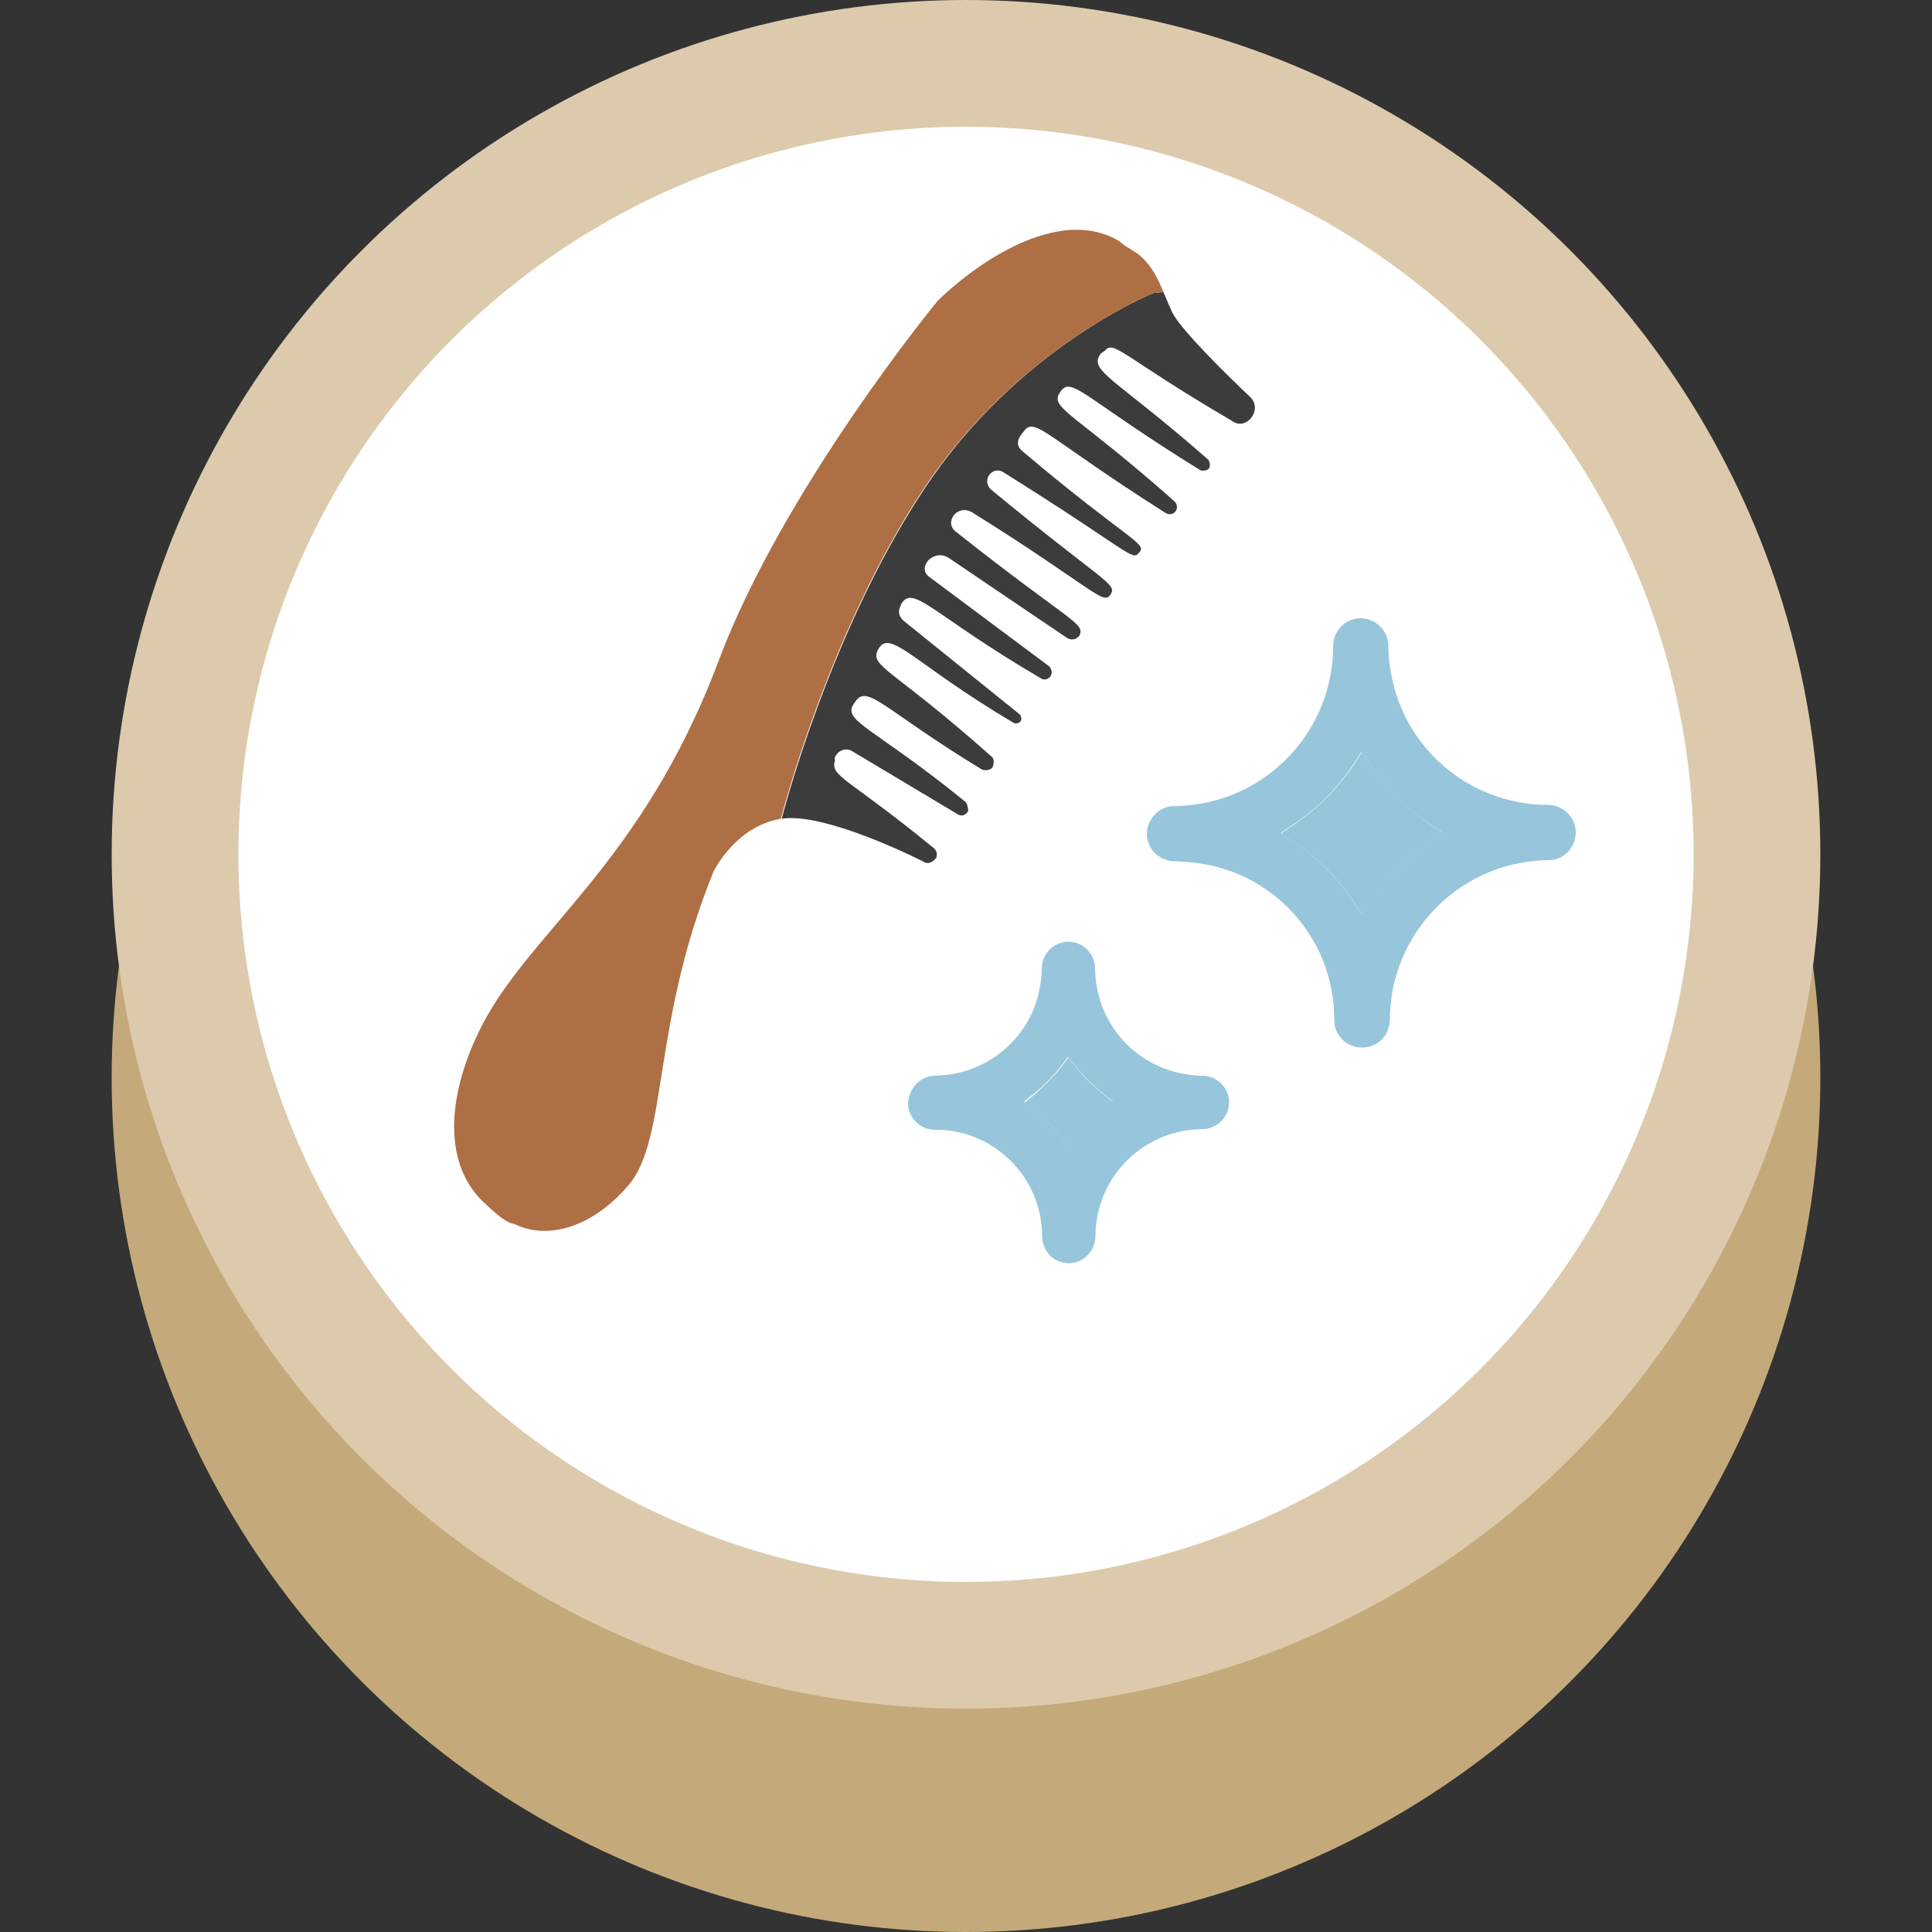 <?xml version="1.0" encoding="utf-8"?>
<!-- Generator: Adobe Illustrator 26.0.3, SVG Export Plug-In . SVG Version: 6.00 Build 0)  -->
<svg version="1.1" id="Calque_1" xmlns="http://www.w3.org/2000/svg" xmlns:xlink="http://www.w3.org/1999/xlink" x="0px" y="0px"
	 viewBox="0 0 500 500" style="enable-background:new 0 0 500 500;" xml:space="preserve">
<rect x="0" y="0" width="500" height="500" fill="#333333" stroke="none"/>
<g id="après-shampoing_solide">
	<circle style="fill:#C4AA7A;" cx="250" cy="278.9" r="221.1"/>
	<circle style="fill:#DDCAAC;" cx="250" cy="221.1" r="221.1"/>
	<circle style="fill:#FFFFFF;" cx="250" cy="221.1" r="188.3"/>
	<g>
		<path style="fill:#3C3C3C;" d="M323.5,102.7c-5.3-5-17.8-17.2-20.1-21.8c-0.8-1.7-1.5-3.5-2.3-5.3l-2.5,0.2c0,0-35.3,14-59.7,51.2
			c-24.5,37.2-36.6,84.9-36.6,84.9c9.7-1.6,30.2,7.8,36.7,11.1c1.1,0.8,2.5,0.1,3.3-1c0.3-1,0.2-2-1-2.8c-22-18-26.5-18.2-25.2-22.4
			l-0.1-0.5c0.6-2.1,3-3,4.7-1.8l27.1,16.2c1.1,0.8,2.5,0.1,2.8-1c-0.2-1-0.3-1.9-0.9-2.3c-23.6-19.2-31.9-20.8-28.7-25.3l0.4-0.6
			c3.2-4.5,7.3,2.2,32.8,17.7c1.1,0.3,2.5,0.1,2.8-1c0.3-1,0.2-2-0.4-2.4C231,173,225,172.5,227.2,168.2c3-5.9,9,3.4,35,18.8
			c0.6,0.4,1.5,0.2,1.9-0.3c0.4-0.6,0.2-1.5-0.3-1.9l-29.9-24.1c-2.3-2.1-0.7-3.8-0.7-4.3c3.1-5.4,7.9,2.6,36.1,19.1
			c1.1,0.8,2.5,0.1,2.8-1c0.3-1-0.3-1.9-0.9-2.3l-30.7-22.9c-3.4-2.4,1.2-7.6,5.2-4.8L276,165c1.1,0.8,2.6,0.6,3.4-0.6
			c1.4-3.2-2.6-3.5-31.9-26.7c-3.4-2.4,0.2-7.4,4.1-5.1c31.7,19.8,34,24.4,35.9,21.1c1.5-2.7-2-3.1-30.9-26.9
			c-2.9-2.5,0.4-6.5,3.2-4.5c32.3,20.2,33.2,23,34.9,20.8c2.6-2.4-2.5-3-30.3-26.5c-2.3-2.1,0.2-4.5,0.6-5c2.8-3.9,5.7,1.5,36.4,21
			c2.3,1.6,4.3-1.2,2.5-2.9c-25.7-22.8-32.4-24.1-29.6-28.1l0.4-0.6c2.9-3.4,6.4,2.4,35.8,20.6c0.6,0.4,2,0.2,2.4-0.4s0.2-2-0.4-2.4
			c-24-21.1-31.2-22.9-27.5-27.4l0.9-0.6c2.5-2.9,4.2,1.3,32.9,18.1C322.5,111.7,327,106,323.5,102.7z"/>
		<path style="fill:#AE6F44;" d="M298.6,75.8l2.5-0.2c-1.4-3.4-3-6.7-5.7-9.1c-1.2-1.3-4.4-2.7-5.6-4c-14.4-8.9-34.7,3.4-47.1,15.3
			c0,0-40,48.6-56.8,93.4c-20.2,53.7-50.2,70.6-62.2,96.3c-7,14.5-9.9,32.7,1.4,43.6c0.6,0.4,5.4,5.5,7.9,5.6
			c8.1,4.1,19.7,1.6,29.6-9.9c10.4-12.1,5.9-41.4,22-81.1c0,0,5.5-11.8,17.5-13.8c0,0,12.1-47.7,36.6-84.9
			C263.3,89.8,298.6,75.8,298.6,75.8z"/>
	</g>
	<g>
		<g>
			<path style="fill:#97C6DC;" d="M334.6,213.6c6.1-4.1,11.5-9.4,15.8-15.8l2.1-3.1l2.1,3.1c4.1,6.1,9.4,11.4,15.8,15.8l3.1,2
				l-3,2.1c-6.3,4.2-11.6,9.6-15.8,15.9l-2.1,3.1l-2.1-3.1c-4.1-6.2-9.4-11.5-15.9-15.8l-3.1-2.1L334.6,213.6z"/>
			<path style="fill:#97C6DC;" d="M308.4,223.2L308.4,223.2c-1.5-0.1-2.9-0.3-4.4-0.3c-3.9,0-7.2-3.2-7.2-7.1c0-3.9,3.3-7.2,7.1-7.2
				c1.6,0,3.3-0.1,5.4-0.4c18-2.4,32.5-16.7,35.2-34.6c0.4-2.2,0.5-4.2,0.5-6.4c0-3.9,3.2-7.2,7.1-7.2s7.2,3.2,7.2,7.1
				c0,2.2,0.2,4.4,0.6,6.5c2.8,17.7,16.7,31.4,34.3,34.2c2.2,0.4,4.3,0.5,6.4,0.5c3.9,0,7.2,3.2,7.2,7.1c0,3.9-3.1,7.2-6.9,7.2
				c-1.6,0-3.3,0.1-5.3,0.4c-20.5,2.7-35.9,20.3-35.9,41c0,0.8-0.2,1.5-0.5,2.5c-1,2.8-3.6,4.6-6.7,4.6c-3,0-5.6-1.7-6.7-4.5
				c-0.4-0.8-0.5-1.7-0.5-2.6C345.4,242.8,329.4,225.2,308.4,223.2z M350.4,233.5l2.1,3.1l2.1-3.1c4.2-6.3,9.5-11.6,15.8-15.9l3-2.1
				l-3.1-2c-6.4-4.3-11.8-9.6-15.8-15.8l-2.1-3.1l-2.1,3.1c-4.3,6.4-9.6,11.8-15.8,15.8l-3.1,2.1l3.1,2.1
				C341,222,346.3,227.3,350.4,233.5z"/>
		</g>
		<g>
			<path style="fill:#97C6DC;" d="M274.6,276.2l1.9-2.5l2,2.5c2,2.6,4.4,4.9,7.1,7l2.5,2l-2.5,2c-2.6,2-4.9,4.4-7,7.1l-2,2.5
				l-1.9-2.5c-2-2.6-4.4-4.9-7.1-7l-2.5-1.9l2.5-2C270.2,281.1,272.6,278.7,274.6,276.2z"/>
			<path style="fill:#97C6DC;" d="M241.9,278.4c0.8,0,1.7-0.1,2.7-0.2l1-0.1c12.2-1.7,21.9-11.3,23.6-23.2c0.3-1.7,0.4-3,0.4-4.3
				c0-3.7,3.1-6.9,6.9-6.9c3.7,0,6.9,3.1,6.9,6.9c0,1.3,0.1,2.7,0.4,4.4c1.9,11.9,11.2,21.1,23.1,23c1.7,0.3,3,0.4,4.3,0.4
				c3.7,0,6.9,3.1,6.9,6.9c0,3.7-3.1,6.9-6.9,6.9c-0.9,0-1.8,0.1-2.9,0.2l-0.7,0.1c-13.8,1.8-24.1,13.6-24.1,27.5
				c0,0.8-0.2,1.6-0.5,2.4c-1,2.7-3.5,4.5-6.4,4.5s-5.3-1.6-6.4-4.4c-0.3-0.8-0.5-1.7-0.5-2.5c0-14.2-10.7-26-24.8-27.5
				c-1-0.1-2-0.1-3-0.1c-3.7,0-6.9-3.1-6.9-6.9C235.2,281.6,238.3,278.4,241.9,278.4z M267.5,287.1c2.7,2.1,5.1,4.5,7.1,7l1.9,2.5
				l2-2.5c2.1-2.7,4.5-5.1,7-7.1l2.5-2l-2.5-2c-2.7-2.1-5.1-4.5-7.1-7l-2-2.5l-1.9,2.5c-2,2.6-4.4,5-7,7.1l-2.5,2L267.5,287.1z"/>
		</g>
	</g>
</g>
</svg>
